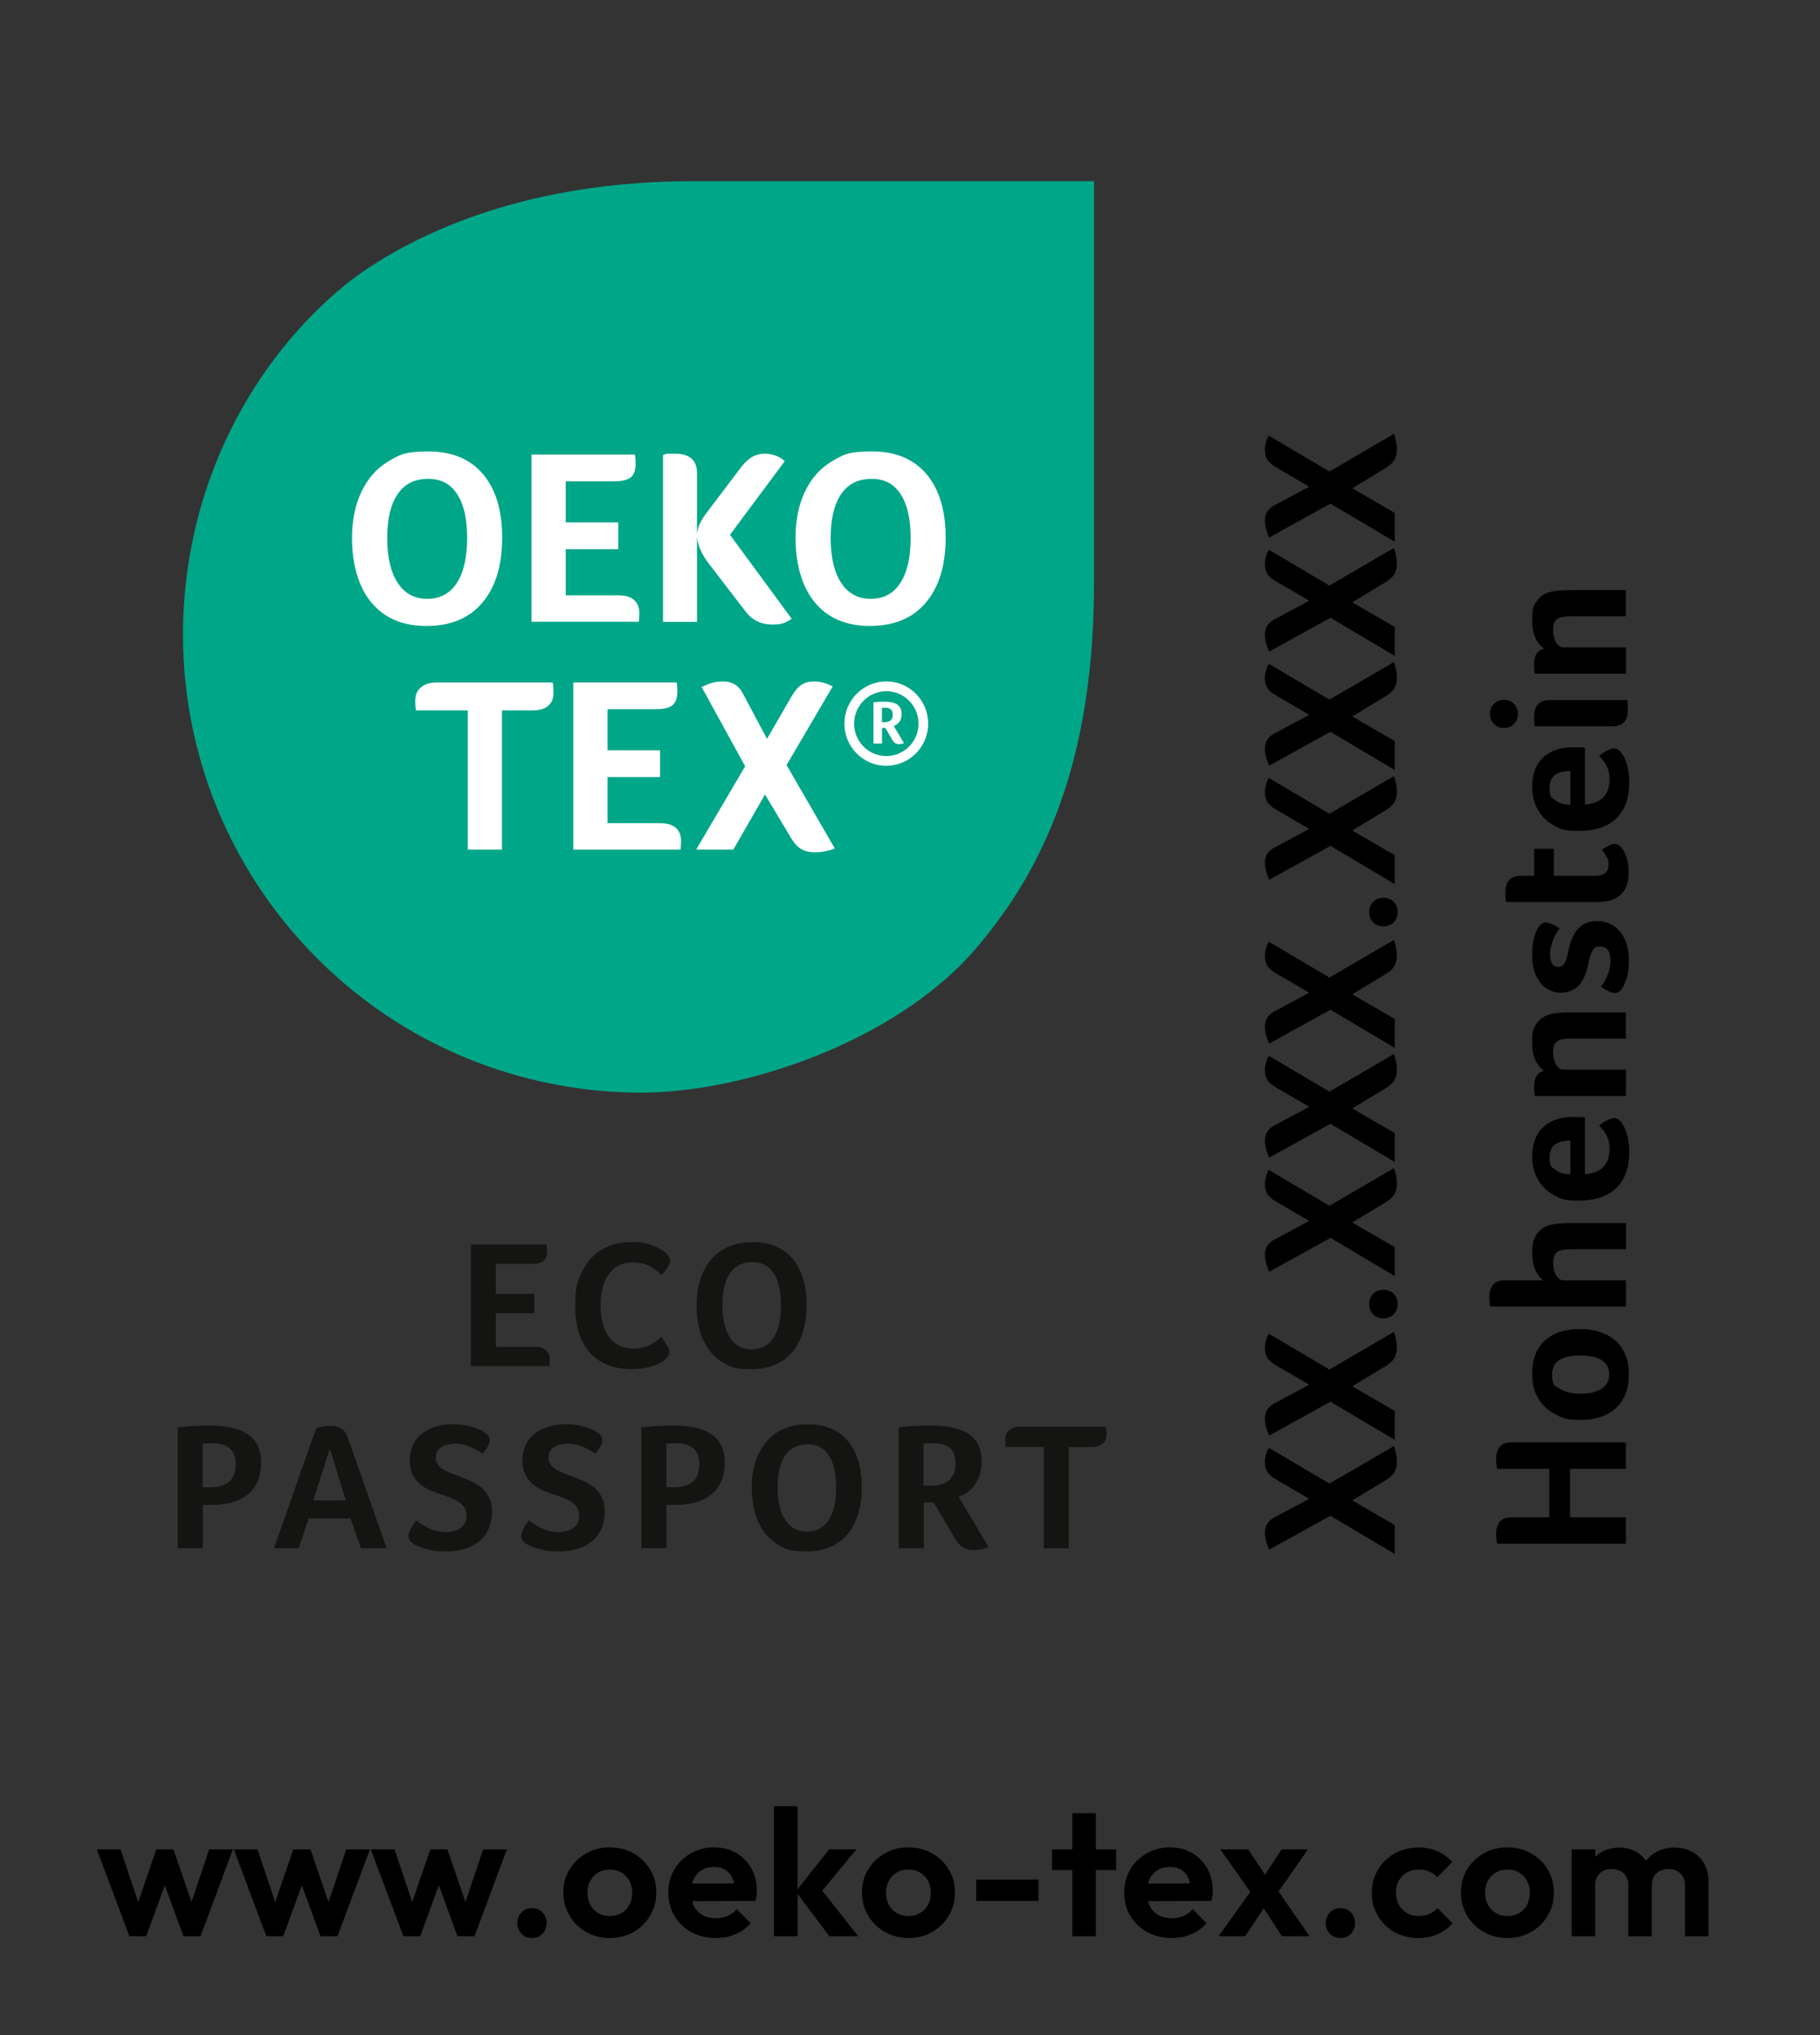 <?xml version="1.0" encoding="UTF-8"?>
<svg xmlns="http://www.w3.org/2000/svg" xmlns:xlink="http://www.w3.org/1999/xlink" id="Layer_1" data-name="Layer 1" version="1.1" viewBox="0 0 4039.5 4514.7">
  <rect x="0" y="0" width="4039.5" height="4514.7" fill="#333333" stroke="none"/>
  <defs>
    <style>
      .cls-1 {
        clip-path: url(#clippath-20);
      }

      .cls-2 {
        clip-path: url(#clippath-11);
      }

      .cls-3 {
        clip-path: url(#clippath-16);
      }

      .cls-4 {
        fill: #000;
      }

      .cls-4, .cls-5, .cls-6, .cls-7, .cls-8 {
        stroke-width: 0px;
      }

      .cls-9 {
        clip-path: url(#clippath-2);
      }

      .cls-10 {
        clip-path: url(#clippath-13);
      }

      .cls-11 {
        clip-path: url(#clippath-15);
      }

      .cls-12 {
        clip-path: url(#clippath-6);
      }

      .cls-5 {
        fill: none;
      }

      .cls-13 {
        clip-path: url(#clippath-7);
      }

      .cls-14 {
        clip-path: url(#clippath-21);
      }

      .cls-15 {
        clip-path: url(#clippath-1);
      }

      .cls-16 {
        clip-path: url(#clippath-4);
      }

      .cls-17 {
        clip-path: url(#clippath-12);
      }

      .cls-18 {
        clip-path: url(#clippath-9);
      }

      .cls-19 {
        clip-path: url(#clippath);
      }

      .cls-20 {
        clip-path: url(#clippath-19);
      }

      .cls-21 {
        clip-path: url(#clippath-3);
      }

      .cls-6 {
        fill: #00a688;
      }

      .cls-22 {
        clip-path: url(#clippath-8);
      }

      .cls-7 {
        fill: #fff;
      }

      .cls-23 {
        clip-path: url(#clippath-18);
      }

      .cls-24 {
        clip-path: url(#clippath-14);
      }

      .cls-25 {
        clip-path: url(#clippath-17);
      }

      .cls-26 {
        clip-path: url(#clippath-5);
      }

      .cls-27 {
        clip-path: url(#clippath-10);
      }

      .cls-8 {
        fill: #141413;
      }
    </style>
    <clipPath id="clippath">
      <rect class="cls-5" width="4039.5" height="4514.7"></rect>
    </clipPath>
    <clipPath id="clippath-1">
      <rect class="cls-5" x="394.7" y="402" width="2062.5" height="3042.2"></rect>
    </clipPath>
    <clipPath id="clippath-2">
      <rect class="cls-5" x="304.1" y="377.6" width="2238.4" height="3155.1"></rect>
    </clipPath>
    <clipPath id="clippath-3">
      <rect class="cls-5" x="304.1" y="377.6" width="2238.4" height="3155.1"></rect>
    </clipPath>
    <clipPath id="clippath-4">
      <rect class="cls-5" x="304.1" y="377.6" width="2238.4" height="3155.1"></rect>
    </clipPath>
    <clipPath id="clippath-5">
      <rect class="cls-5" x="304.1" y="377.6" width="2238.4" height="3155.1"></rect>
    </clipPath>
    <clipPath id="clippath-6">
      <rect class="cls-5" x="304.1" y="377.6" width="2238.4" height="3155.1"></rect>
    </clipPath>
    <clipPath id="clippath-7">
      <rect class="cls-5" x="304.1" y="377.6" width="2238.4" height="3155.1"></rect>
    </clipPath>
    <clipPath id="clippath-8">
      <rect class="cls-5" x="304.1" y="377.6" width="2238.4" height="3155.1"></rect>
    </clipPath>
    <clipPath id="clippath-9">
      <rect class="cls-5" x="304.1" y="377.6" width="2238.4" height="3155.1"></rect>
    </clipPath>
    <clipPath id="clippath-10">
      <rect class="cls-5" x="304.1" y="377.6" width="2238.4" height="3155.1"></rect>
    </clipPath>
    <clipPath id="clippath-11">
      <rect class="cls-5" x="304.1" y="377.6" width="2238.4" height="3155.1"></rect>
    </clipPath>
    <clipPath id="clippath-12">
      <rect class="cls-5" x="304.1" y="377.6" width="2238.4" height="3155.1"></rect>
    </clipPath>
    <clipPath id="clippath-13">
      <rect class="cls-5" x="304.1" y="377.6" width="2238.4" height="3155.1"></rect>
    </clipPath>
    <clipPath id="clippath-14">
      <rect class="cls-5" x="304.1" y="377.6" width="2238.4" height="3155.1"></rect>
    </clipPath>
    <clipPath id="clippath-15">
      <rect class="cls-5" x="304.1" y="377.6" width="2238.4" height="3155.1"></rect>
    </clipPath>
    <clipPath id="clippath-16">
      <rect class="cls-5" x="304.1" y="377.6" width="2238.4" height="3155.1"></rect>
    </clipPath>
    <clipPath id="clippath-17">
      <rect class="cls-5" x="304.1" y="377.6" width="2238.4" height="3155.1"></rect>
    </clipPath>
    <clipPath id="clippath-18">
      <rect class="cls-5" x="304.1" y="377.6" width="2238.4" height="3155.1"></rect>
    </clipPath>
    <clipPath id="clippath-19">
      <rect class="cls-5" x="304.1" y="377.6" width="2238.4" height="3155.1"></rect>
    </clipPath>
    <clipPath id="clippath-20">
      <rect class="cls-5" x="304.1" y="377.6" width="2238.4" height="3155.1"></rect>
    </clipPath>
    <clipPath id="clippath-21">
      <rect class="cls-5" x="304.1" y="377.6" width="2238.4" height="3155.1"></rect>
    </clipPath>
  </defs>
  <g class="cls-19">
    <path class="cls-4" d="M3792,4295.4v-122.1c0-15.4-3.4-28.7-10-39.9-6.6-11.1-15.7-19.7-27.2-25.7-11.4-6-24.3-9-38.6-9s-27.4,3.2-39.1,9.4c-11.7,6.3-21.1,15.1-28.3,26.3-7.1,11.3-11.3,24.7-12.3,40.2l29.9,7.1c0-7.4,1.6-13.8,4.8-19.1,3.2-5.4,7.6-9.4,13.3-12.2,5.8-2.9,11.9-4.2,18.6-4.2,10.3,0,19,3.1,26.1,9.4,7.1,6.2,10.6,14.9,10.6,26.1v113.8h52.2ZM3666.3,4295.4v-123.7c0-15.1-3.2-28.1-9.6-38.9-6.5-10.7-15.1-19.1-26-25.1s-23-9-36.3-9-26.7,3-37.9,9-20,14.5-26.6,25.4c-6.5,10.9-9.7,23.8-9.7,38.6l20.3,10c0-7.4,1.6-13.8,4.8-19.1,3.3-5.4,7.6-9.4,13.2-12.2,5.5-2.9,11.8-4.2,18.7-4.2,10.4,0,19.1,3.1,26.2,9.4,7,6.2,10.6,14.9,10.6,26.1v113.8h52.3ZM3540.6,4102.7h-52.3v192.7h52.3v-192.7ZM3320,4244.1c-7.5-4.4-13.3-10.5-17.5-18.4-4.3-7.8-6.4-16.8-6.4-26.9s2.1-19,6.4-26.7c4.2-7.7,10.1-13.7,17.5-18.1,7.5-4.4,16-6.6,25.6-6.6s18.4,2.2,25.9,6.6,13.3,10.4,17.6,18.1c4.2,7.7,6.4,16.7,6.4,26.7s-2.1,19.1-6.2,26.9c-4.1,7.9-10,14-17.5,18.4-7.6,4.4-16.3,6.6-26.2,6.6-9.6,0-18.2-2.1-25.6-6.6M3398.4,4286c15.5-8.9,27.8-21,36.9-36.3,9.1-15.3,13.6-32.4,13.6-51.3s-4.5-35.8-13.6-50.9c-9.1-15-21.4-27-36.9-35.9-15.6-8.9-33.2-13.3-52.9-13.3s-36.6,4.4-52.3,13.3-28.1,20.9-37.1,35.9c-9.1,15.1-13.6,32-13.6,50.9s4.5,36,13.7,51.3c9.1,15.3,21.5,27.4,37.1,36.3,15.5,9,33,13.4,52.5,13.4,19.5.1,37-4.4,52.6-13.4M3190.3,4291.1c12.7-5.6,24.1-13.7,33.9-24.4l-33.9-33.9c-5,5.9-11.1,10.3-18.1,13.3-7.1,3.1-15,4.6-23.8,4.6s-18.1-2.2-25.7-6.6c-7.5-4.4-13.5-10.5-17.9-18.4-4.4-7.8-6.5-16.8-6.5-26.9s2.2-19.4,6.5-26.9c4.4-7.6,10.4-13.6,17.9-17.9,7.6-4.4,16.2-6.6,25.7-6.6s16.3,1.5,23.4,4.4c7,2.9,13.1,7.2,18.1,12.8l33.5-33.9c-9.3-10.4-20.4-18.4-33.1-23.9-12.7-5.6-26.7-8.4-41.9-8.4s-37.1,4.4-52.8,13.3c-15.8,8.9-28.3,21-37.3,36.1-9.1,15.2-13.6,32.3-13.6,51.5s4.5,35.9,13.6,51.1c9,15.2,21.4,27.2,37.1,36,15.7,8.7,33.4,13.2,53.1,13.2,15.1-.1,29.1-3,41.8-8.5M2998.4,4289.8c6.1-6.4,9.1-14.2,9.1-23.5s-3-17.2-9.1-23.6-13.8-9.6-23.2-9.6-17.4,3.3-23.5,9.6c-6.1,6.4-9.2,14.2-9.2,23.6s3.1,17.1,9.2,23.5c6.1,6.5,13.9,9.6,23.5,9.6,9.4.1,17.1-3.1,23.2-9.6M2903,4102.7h-58.7l-45.9,71,30.7,35.1,73.9-106.1ZM2763.8,4295.4l49.5-74.6-29.9-35.5-78.6,110.1h59ZM2906.6,4295.4l-79.4-114.5-10-7.6-46.7-70.6h-61.9l75,106.5,10.7,8,50.7,78.2h61.6ZM2643.8,4291.1c13.5-5.6,24.8-13.8,34.1-24.7l-30.7-30.8c-5.9,6.6-12.7,11.7-20.8,15-8,3.3-16.8,4.9-26.7,4.9s-20.5-2.3-28.7-7c-8.3-4.7-14.6-11.3-18.9-20-4.4-8.6-6.6-18.9-6.6-30.5s2.1-21.4,6.2-29.8c4.1-8.4,10.1-14.9,17.8-19.5,7.7-4.7,16.8-7,27.1-7s18.2,2.1,25,6.2,12,10.1,15.5,17.8c3.6,7.7,5.7,17.3,6.2,28.8l21.2-16.3-137.7.3v39.1l162-.4c1.1-4.5,1.8-8.6,2.2-12.2s.6-7.1.6-10.6c0-18.4-4-34.8-12.2-49.3s-19.3-26-33.5-34.3c-14.3-8.4-30.7-12.6-49.3-12.6s-36,4.4-51.5,13.3c-15.4,8.9-27.6,20.9-36.5,35.9-9,15.1-13.4,32.2-13.4,51.3s4.6,36.7,13.7,51.9c9.2,15.2,21.6,27.1,37.4,35.7,15.7,8.6,33.6,13,53.8,13,15.7.2,30.3-2.7,43.7-8.2M2477.3,4102.7h-142.4v45.9h142.4v-45.9ZM2432.2,4022.5h-52.3v272.9h52.3v-272.9ZM2304.9,4169.8h-138.1v47.4h138.1v-47.4ZM1990.5,4244.1c-7.5-4.4-13.3-10.5-17.5-18.4-4.3-7.8-6.5-16.8-6.5-26.9s2.2-19,6.5-26.7c4.2-7.7,10.1-13.7,17.5-18.1,7.5-4.4,15.9-6.6,25.6-6.6s18.4,2.2,25.9,6.6,13.3,10.4,17.6,18.1c4.2,7.7,6.4,16.7,6.4,26.7s-2.1,19.1-6.2,26.9c-4.1,7.9-10,14-17.6,18.4-7.5,4.4-16.3,6.6-26.1,6.6-9.7,0-18.1-2.1-25.6-6.6M2068.9,4286c15.6-8.9,27.9-21,37-36.3s13.6-32.4,13.6-51.3-4.5-35.8-13.6-50.9c-9.1-15-21.4-27-37-35.9-15.5-8.9-33.2-13.3-52.8-13.3s-36.6,4.4-52.3,13.3c-15.7,8.9-28.1,20.9-37.1,35.9-9.1,15.1-13.5,32-13.5,50.9s4.5,36,13.7,51.3c9.1,15.3,21.5,27.4,37.1,36.3,15.6,9,33.1,13.4,52.5,13.4,19.3.1,36.9-4.4,52.4-13.4M1770.2,4007h-52.3v288.4h52.3v-288.4ZM1904.7,4295.4l-89-112.9-2,25.6,87-105.4h-60.3l-74.2,93.4,74.6,99.3h63.9ZM1632,4291.1c13.4-5.6,24.8-13.8,34.1-24.7l-30.7-30.8c-5.9,6.6-12.8,11.7-20.8,15s-16.8,4.9-26.7,4.9-20.5-2.3-28.8-7c-8.2-4.7-14.5-11.3-18.9-20-4.4-8.6-6.5-18.9-6.5-30.5s2-21.4,6.2-29.8c4.1-8.4,10-14.9,17.7-19.5,7.7-4.7,16.8-7,27.2-7s18.2,2.1,25,6.2,11.9,10.1,15.5,17.8c3.6,7.7,5.7,17.3,6.2,28.8l21.1-16.3-137.6.3v39.1l162-.4c1-4.5,1.8-8.6,2.2-12.2.4-3.6.6-7.1.6-10.6,0-18.4-4-34.8-12.2-49.3-8.1-14.5-19.3-26-33.5-34.3-14.3-8.4-30.7-12.6-49.3-12.6s-36,4.4-51.5,13.3c-15.4,8.9-27.6,20.9-36.5,35.9-9,15.1-13.4,32.2-13.4,51.3s4.6,36.7,13.7,51.9c9.2,15.2,21.6,27.1,37.3,35.7,15.8,8.6,33.7,13,53.9,13,15.7.2,30.3-2.7,43.7-8.2M1327.8,4244.1c-7.5-4.4-13.3-10.5-17.6-18.4-4.2-7.8-6.4-16.8-6.4-26.9s2.2-19,6.4-26.7c4.3-7.7,10.1-13.7,17.6-18.1s15.9-6.6,25.5-6.6,18.5,2.2,26,6.6,13.2,10.4,17.5,18.1,6.4,16.7,6.4,26.7-2,19.1-6.1,26.9c-4.2,7.9-10,14-17.6,18.4-7.5,4.4-16.3,6.6-26.2,6.6-9.6,0-18.1-2.1-25.5-6.6M1406.1,4286c15.6-8.9,27.8-21,36.9-36.3s13.6-32.4,13.6-51.3-4.5-35.8-13.6-50.9c-9.1-15-21.3-27-36.9-35.9s-33.2-13.3-52.9-13.3-36.5,4.4-52.2,13.3-28.1,20.9-37.1,35.9c-9.1,15.1-13.6,32-13.6,50.9s4.6,36,13.8,51.3c9.1,15.3,21.5,27.4,37.1,36.3,15.6,9,33,13.4,52.5,13.4,19.4.1,36.9-4.4,52.4-13.4M1204,4289.8c6.1-6.4,9.2-14.2,9.2-23.5s-3.1-17.2-9.2-23.6-13.8-9.6-23.1-9.6-17.4,3.3-23.6,9.6c-6.1,6.4-9.1,14.2-9.1,23.6s3,17.1,9.1,23.5c6.1,6.5,14,9.6,23.6,9.6,9.3.1,17-3.1,23.1-9.6M932.7,4295.4l48.7-133.3h-14.8l48.7,133.3h37.9l71.8-192.7h-52.7l-47,140.1,15.9.3-48.2-140.4h-37.9l-48.3,140.4,15.9-.3-47-140.1h-52.7l72.3,192.7h37.4ZM628.7,4295.4l48.7-133.3h-14.8l48.6,133.3h38l71.8-192.7h-52.6l-47.1,140.1,16,.3-48.3-140.4h-38l-48.3,140.4,15.9-.3-47.1-140.1h-52.6l72.3,192.7h37.5ZM324.6,4295.4l48.7-133.3h-14.8l48.6,133.3h38l71.8-192.7h-52.6l-47.1,140.1,16,.3-48.3-140.4h-37.9l-48.3,140.4,15.9-.3-47.1-140.1h-52.6l72.3,192.7h37.4Z"></path>
  </g>
  <g>
    <path class="cls-4" d="M3001.2,3328.6l94.5,54.7v64.1l-142.8-84.7-136,75.2c-6.3-14.2-9.4-26.6-9.4-37.2,0-15.7,7-27.1,20.9-34.2l77.4-41.5-72.7-42.3c-9.7-5.7-16.4-11.5-20.1-17.3-3.7-5.8-5.6-13.3-5.6-22.4s2.9-20.4,8.6-31.2l134.7,79.5,143.3-83.3c4.3,12,6.4,23.2,6.4,33.8s-1.9,18.2-5.8,24.6c-3.8,6.4-10.6,12.5-20.3,18.2l-73.1,44Z"></path>
    <path class="cls-4" d="M3001.2,3075.5l94.5,54.7v64.1l-142.8-84.7-136,75.2c-6.3-14.2-9.4-26.6-9.4-37.2,0-15.7,7-27.1,20.9-34.2l77.4-41.5-72.7-42.3c-9.7-5.7-16.4-11.5-20.1-17.3-3.7-5.8-5.6-13.3-5.6-22.4s2.9-20.4,8.6-31.2l134.7,79.5,143.2-83.4c4.3,12,6.4,23.2,6.4,33.8s-1.9,18.2-5.8,24.6c-3.8,6.4-10.6,12.5-20.3,18.2l-73,44.1Z"></path>
    <path class="cls-4" d="M3070.1,2861.3c9.4,0,17.1,2.9,23.1,8.8,6,5.8,9,13.5,9,22.9s-3,16.7-9,22.7-13.7,9-23.1,9-16.6-3-22.4-9c-5.8-6-8.8-13.5-8.8-22.7s2.9-16.7,8.8-22.7c5.8-6,13.2-9,22.4-9Z"></path>
    <path class="cls-4" d="M3001.2,2712.1l94.5,54.7v64.1l-142.8-84.7-136,75.2c-6.3-14.2-9.4-26.6-9.4-37.2,0-15.7,7-27.1,20.9-34.2l77.4-41.5-72.7-42.3c-9.7-5.7-16.4-11.5-20.1-17.3-3.7-5.8-5.6-13.3-5.6-22.4s2.9-20.4,8.6-31.2l134.7,79.5,143.2-83.4c4.3,12,6.4,23.2,6.4,33.8s-1.9,18.2-5.8,24.6c-3.8,6.4-10.6,12.5-20.3,18.2l-73,44.1Z"></path>
    <path class="cls-4" d="M3001.2,2459l94.5,54.7v64.1l-142.8-84.7-136,75.2c-6.3-14.2-9.4-26.6-9.4-37.2,0-15.7,7-27.1,20.9-34.2l77.4-41.5-72.7-42.3c-9.7-5.7-16.4-11.5-20.1-17.3-3.7-5.8-5.6-13.3-5.6-22.4s2.9-20.4,8.6-31.2l134.7,79.5,143.2-83.4c4.3,12,6.4,23.2,6.4,33.8s-1.9,18.2-5.8,24.6c-3.8,6.4-10.6,12.5-20.3,18.2l-73,44.1Z"></path>
    <path class="cls-4" d="M3001.2,2205.9l94.5,54.7v64.1l-142.8-84.7-136,75.2c-6.3-14.2-9.4-26.6-9.4-37.2,0-15.7,7-27.1,20.9-34.2l77.4-41.5-72.7-42.3c-9.7-5.7-16.4-11.5-20.1-17.3-3.7-5.8-5.6-13.3-5.6-22.4s2.9-20.4,8.6-31.2l134.7,79.5,143.2-83.4c4.3,12,6.4,23.2,6.4,33.8s-1.9,18.2-5.8,24.6c-3.8,6.4-10.6,12.5-20.3,18.2l-73,44.1Z"></path>
    <path class="cls-4" d="M3070.1,1991.7c9.4,0,17.1,2.9,23.1,8.8,6,5.8,9,13.5,9,22.9s-3,16.7-9,22.7c-6,6-13.7,9-23.1,9s-16.6-3-22.4-9c-5.8-6-8.8-13.5-8.8-22.7s2.9-16.7,8.8-22.7c5.8-6,13.2-9,22.4-9Z"></path>
    <path class="cls-4" d="M3001.2,1842.5l94.5,54.7v64.1l-142.8-84.7-136,75.2c-6.3-14.2-9.4-26.6-9.4-37.2,0-15.7,7-27.1,20.9-34.2l77.4-41.5-72.7-42.3c-9.7-5.7-16.4-11.5-20.1-17.3-3.7-5.8-5.6-13.3-5.6-22.4s2.9-20.4,8.6-31.2l134.7,79.5,143.2-83.4c4.3,12,6.4,23.2,6.4,33.8s-1.9,18.2-5.8,24.6c-3.8,6.4-10.6,12.5-20.3,18.2l-73,44.1Z"></path>
    <path class="cls-4" d="M3001.2,1589.4l94.5,54.7v64.1l-142.8-84.7-136,75.2c-6.3-14.2-9.4-26.6-9.4-37.2,0-15.7,7-27.1,20.9-34.2l77.4-41.5-72.7-42.3c-9.7-5.7-16.4-11.5-20.1-17.3-3.7-5.8-5.6-13.3-5.6-22.4s2.9-20.4,8.6-31.2l134.7,79.5,143.2-83.4c4.3,12,6.4,23.2,6.4,33.8s-1.9,18.2-5.8,24.6c-3.8,6.4-10.6,12.5-20.3,18.2l-73,44.1Z"></path>
    <path class="cls-4" d="M3001.2,1336.3l94.5,54.7v64.1l-142.8-84.7-136,75.2c-6.3-14.2-9.4-26.6-9.4-37.2,0-15.7,7-27.1,20.9-34.2l77.4-41.5-72.7-42.3c-9.7-5.7-16.4-11.5-20.1-17.3-3.7-5.8-5.6-13.3-5.6-22.4s2.9-20.4,8.6-31.2l134.7,79.5,143.2-83.4c4.3,12,6.4,23.2,6.4,33.8s-1.9,18.2-5.8,24.6c-3.8,6.4-10.6,12.5-20.3,18.2l-73,44.1Z"></path>
    <path class="cls-4" d="M3001.2,1083.2l94.5,54.7v64.1l-142.8-84.7-136,75.2c-6.3-14.2-9.4-26.6-9.4-37.2,0-15.7,7-27.1,20.9-34.2l77.4-41.5-72.7-42.3c-9.7-5.7-16.4-11.5-20.1-17.3-3.7-5.8-5.6-13.3-5.6-22.4s2.9-20.4,8.6-31.2l134.7,79.5,143.2-83.4c4.3,12,6.4,23.2,6.4,33.8s-1.9,18.2-5.8,24.6c-3.8,6.4-10.6,12.5-20.3,18.2l-73,44.1Z"></path>
  </g>
  <g>
    <path class="cls-4" d="M3438.6,3366.2v-107.7h-115.9c-1.4-8.6-2.1-15.7-2.1-21.4,0-11.7,2.8-20.8,8.3-27.4,5.6-6.6,13.9-9.8,25-9.8h254.8v58.6h-124v107.7h124v58.6h-286c-1.4-9.1-2.1-16-2.1-20.5,0-25.4,11.1-38.1,33.3-38.1h84.7Z"></path>
    <path class="cls-4" d="M3506.6,2948.5c22.5,0,42,4.1,58.6,12.2,16.5,8.1,29,19.7,37.4,34.6,8.4,15,12.6,33,12.6,54.1,0,31.9-9.5,56.6-28.6,74.2-19.1,17.5-45.3,26.3-78.7,26.3s-40.7-4.3-57.1-13c-16.4-8.7-28.9-20.7-37.4-35.9-8.6-15.2-12.8-33-12.8-53.2,0-31.9,9.3-56.4,28-73.5,18.6-17.2,44.7-25.8,78-25.8ZM3507,3007.1c-41.3,0-62,13.8-62,41.5s5.6,24.7,16.7,32.1c11.1,7.4,26.4,11.1,45.7,11.1s36.3-3.6,47.5-10.9c11.1-7.3,16.7-17.7,16.7-31.4,0-28.3-21.5-42.4-64.6-42.4Z"></path>
    <path class="cls-4" d="M3490.8,2771.5c-13.4,0-22.8.9-28.2,2.8-5.4,1.9-9.3,5-11.8,9.4-2.4,4.4-3.6,10.5-3.6,18.2s2.2,20,6.6,27.4c4.4,7.4,9.9,11.1,16.5,11.1h138.5v58.1h-301.4c-.3-.9-.6-3.4-1.1-7.7s-.6-8.3-.6-12c0-25.7,11.3-38.5,33.8-38.5h85.1c-16-14-23.9-33.9-23.9-59.9s3.6-32.6,10.7-43.2c7.1-10.5,18.1-17.4,32.9-20.5,10-2.3,24.7-3.4,44-3.4h120.6v58.1h-118.1Z"></path>
    <path class="cls-4" d="M3572.4,2549.7c0-9.4-1.3-17.5-3.8-24.2-2.6-6.7-5.6-12.3-9.2-16.9-3.6-4.6-6.9-8.6-10-12,5.4-4.3,11.3-8,17.7-11.3s11.5-4.9,15.2-4.9c6.3,0,12,3.6,17.1,10.7,5.1,6.8,9.2,16,12.2,27.4s4.5,23.7,4.5,36.8c0,34.8-9.5,61.5-28.6,80.2s-46.9,28-83.4,28-40.2-4.2-55.6-12.6c-15.4-8.4-27.2-20.1-35.5-35.1s-12.4-31.7-12.4-50.2c0-27.9,8.1-49.5,24.2-64.8,16.1-15.2,38.3-22.9,66.5-22.9s22.5.4,26.5,1.3v125.7c17.7-1.1,31.2-6.4,40.6-15.8,9.3-9.5,14-22.6,14-39.4ZM3485.6,2530.4c-30.8,0-46.2,12.1-46.2,36.3s4.1,21.4,12.4,28.2c8.3,6.8,19.5,10.3,33.8,10.3v-74.8Z"></path>
    <path class="cls-4" d="M3608.8,2372.7v58.6h-202.2l-.9-5.1c-.6-4.6-.9-9.3-.9-14.1,0-21.1,7.4-33.2,22.2-36.3-17.7-13.1-26.5-34.1-26.5-62.8s3.6-32.6,10.7-43.2c7.1-10.5,18.1-17.4,32.9-20.5,10-2.3,24.7-3.4,44-3.4h120.6v58.1h-118c-13.4,0-22.8.9-28.2,2.8-5.4,1.9-9.3,5-11.8,9.4-2.4,4.4-3.6,10.5-3.6,18.2s2.2,20,6.6,27.4c4.4,7.4,9.9,11.1,16.5,11.1h138.6v-.2Z"></path>
    <path class="cls-4" d="M3430.1,2046.4c7.4,0,18,4.3,31.6,12.8-6,7.4-11,16.5-15.2,27.4-4.1,10.8-6.2,20.8-6.2,29.9,0,19.1,6.1,28.6,18.4,28.6s16.8-10.4,21.4-31.2c3.4-17.4,7.9-31,13.5-40.8s12.5-17.2,20.7-22.2c8.3-5,18.2-7.5,29.9-7.5,21.7,0,38.9,7.8,51.7,23.5s19.2,36.5,19.2,62.4-3.1,39.2-9.4,53.4c-5.7,13.4-12.7,20.1-20.9,20.1s-9.9-1.4-15.2-4.3c-5.3-2.8-10.8-6.1-16.5-9.8,6-6.8,11-15.5,15.2-26.1,4.1-10.5,6.2-20.7,6.2-30.4,0-21.7-7.4-32.5-22.2-32.5s-12.6,2.6-16.5,7.7-7.3,15.4-10.5,30.8c-4.6,22.2-11.9,38.5-22,48.7-10.1,10.3-23.4,15.4-40,15.4s-34-7.8-45.5-23.5-17.3-35.3-17.3-59,3.1-39,9.4-53.9c5.2-12.3,11.9-18.9,20.2-19.5Z"></path>
    <path class="cls-4" d="M3578,1996.4c-9.4,3.1-21.7,4.7-36.8,4.7h-198.4l-.9-6.4c-.6-5.1-.9-9.5-.9-13.3,0-25.7,11.4-38.5,34.2-38.5h29.9v-59.9h43.6v59.9h91.5c20,0,29.9-8.1,29.9-24.4s-1.4-11.5-4.3-17.5c-2.8-6-6.4-11.1-10.7-15.4,7.4-5.1,13.3-8.6,17.5-10.5,4.3-1.9,8.1-2.8,11.5-2.8,5.4,0,10.5,3,15.4,9,4.8,6,8.6,13.6,11.3,22.9s4.1,19.3,4.1,30.1c.3,32.3-12.1,53-36.9,62.1Z"></path>
    <path class="cls-4" d="M3572.4,1729.6c0-9.4-1.3-17.5-3.8-24.2-2.6-6.7-5.6-12.3-9.2-16.9-3.6-4.6-6.9-8.6-10-12,5.4-4.3,11.3-8,17.7-11.3s11.5-4.9,15.2-4.9c6.3,0,12,3.6,17.1,10.7,5.1,6.8,9.2,16,12.2,27.4s4.5,23.7,4.5,36.8c0,34.8-9.5,61.5-28.6,80.2s-46.9,28-83.4,28-40.2-4.2-55.6-12.6c-15.4-8.4-27.2-20.1-35.5-35.1s-12.4-31.7-12.4-50.2c0-27.9,8.1-49.5,24.2-64.8,16.1-15.2,38.3-22.9,66.5-22.9s22.5.4,26.5,1.3v125.7c17.7-1.1,31.2-6.4,40.6-15.8,9.3-9.4,14-22.5,14-39.4ZM3485.6,1710.4c-30.8,0-46.2,12.1-46.2,36.3s4.1,21.4,12.4,28.2c8.3,6.8,19.5,10.3,33.8,10.3v-74.8Z"></path>
    <path class="cls-4" d="M3338.1,1552.6c8.8,0,16.2,3,22,9s8.8,13.4,8.8,22.2-2.9,16.6-8.8,22.4c-5.8,5.8-13.2,8.8-22,8.8s-16.2-2.9-22.2-8.8c-6-5.8-9-13.3-9-22.4s3-16.2,9-22.2c6-6,13.4-9,22.2-9ZM3611.3,1553.1c1.1,2,1.7,8.8,1.7,20.5s-2.9,23-8.6,28.9c-5.7,5.8-14.7,8.8-26.9,8.8h-171c-.3-.9-.6-3.4-1.1-7.7s-.6-8.3-.6-12c0-25.7,11.3-38.5,33.8-38.5h172.7Z"></path>
    <path class="cls-4" d="M3608.8,1435.9v58.6h-202.2l-.9-5.1c-.6-4.6-.9-9.3-.9-14.1,0-21.1,7.4-33.2,22.2-36.3-17.7-13.1-26.5-34.1-26.5-62.8s3.6-32.6,10.7-43.2c7.1-10.5,18.1-17.4,32.9-20.5,10-2.3,24.7-3.4,44-3.4h120.6v58.1h-118c-13.4,0-22.8.9-28.2,2.8s-9.3,5-11.8,9.4c-2.4,4.4-3.6,10.5-3.6,18.2s2.2,20,6.6,27.4c4.4,7.4,9.9,11.1,16.5,11.1h138.6v-.2Z"></path>
  </g>
  <g class="cls-15">
    <path class="cls-6" d="M704.1,2126.3c217,216.8,488,297.7,718.4,297.7s564.1-113.7,739.9-315.6c175.7-201.9,265.8-456.7,265.8-817.2V401.9h-889.1c-366.9,0-601,112.1-725.6,195.3-129.1,86.3-357.6,318-400.8,694.7-34,297.2,63.5,606.5,291.4,834.4"></path>
  </g>
  <g>
    <g class="cls-9">
      <path class="cls-7" d="M1070.8,1336.8c29.2-34.7,43.8-82.7,43.8-143.8s-14.3-107.5-42.6-141.2c-28.4-33.5-68.8-50.3-121.3-50.3s-64.3,7.5-89.6,22.6c-25.2,15.2-44.8,37.4-58.8,66.7-14,29.3-21,63.5-21,102.6s6.4,74,18.9,103.5c12.7,29.5,31.3,52.2,55.8,68.1,24.6,15.8,54.7,23.7,90.2,23.7,54,0,95.5-17.2,124.6-51.9M882.5,1292.7c-15.4-23.8-23.1-56.9-23.1-99.3s7.7-74.4,23.1-97.1c15.4-22.7,38-34,67.6-34s49.8,11.3,64.6,34c14.8,22.6,22.2,55.1,22.2,97.1s-7.5,76-22.8,99.6-37.1,35.5-65.7,35.5c-28.5,0-50.5-11.9-65.9-35.8"></path>
    </g>
    <g class="cls-21">
      <path class="cls-7" d="M1418.7,1370.2c.2-2.8.3-6.2.3-10.2,0-12.6-3.9-22.2-11.8-29.1-7.9-6.8-19.1-10.2-33.8-10.2h-117.7v-102.4h116.6v-59.3h-116.6v-91.3h108.3c16.8,0,28.9-2.9,36-8.8,7.1-6,10.7-15.9,10.7-29.9s-.6-14.9-1.7-20.5h-229.3v370.8h238.1c.4-3.3.8-6.3.9-9.1"></path>
    </g>
    <g class="cls-16">
      <path class="cls-7" d="M1547.1,1191.2c1.5,18.9,10.5,39,27,60.4l80.8,105.1c14.6,19.2,34.3,28.8,58.8,28.8s29.2-4.2,43.5-12.7l-137-186.4,121.5-163.3c-5.2-5.1-11.7-9.2-19.5-12.2-7.9-2.9-16.2-4.4-25.1-4.4s-19.4,2.4-27.7,7.2c-8.2,4.9-16.3,12.4-24.5,22.7l-75.3,99.6c-7.4,9.6-12.7,18.2-16.3,25.7-3.4,7.5-5.5,15.2-6.3,23v-135c0-28.8-16.3-43.2-49-43.2s-14.7.9-26.4,2.8v370.3h75.4v-188.4h0Z"></path>
    </g>
    <g class="cls-26">
      <path class="cls-7" d="M2056.3,1051.8c-28.4-33.6-68.8-50.4-121.3-50.4s-64.3,7.5-89.6,22.7c-25.2,15.1-44.9,37.3-58.8,66.6s-20.9,63.5-20.9,102.7,6.4,73.9,18.9,103.4c12.7,29.5,31.3,52.2,55.8,68.1,24.6,15.8,54.7,23.8,90.2,23.8,53.9,0,95.4-17.4,124.5-52,29.2-34.7,43.8-82.7,43.8-143.9,0-60.4-14.3-107.5-42.6-141M1998.5,1293c-15.3,23.6-37.1,35.5-65.7,35.5s-50.5-11.9-66-35.7c-15.4-23.8-23.1-56.9-23.1-99.3s7.7-74.4,23.1-97.2c15.4-22.6,38-34,67.6-34s49.7,11.4,64.5,34c14.9,22.7,22.3,55.1,22.3,97.2,0,42.7-7.5,75.9-22.7,99.5"></path>
    </g>
    <g class="cls-12">
      <path class="cls-7" d="M1967.1,1511.7c-51.2,0-93,42-93,93.6s41.7,93.6,93,93.6,93-42,93-93.6c0-51.6-41.7-93.6-93-93.6M1967.1,1677.3c-39.4,0-71.4-32.3-71.4-71.9s32-72,71.4-72,71.6,32.3,71.6,72-32.1,71.9-71.6,71.9"></path>
    </g>
    <g class="cls-13">
      <path class="cls-7" d="M1990.3,1607.2c2.1-1.5,3.9-3.3,5.6-5.5s3.1-4.9,3.9-7.7c.8-2.9,1.3-6.3,1.3-10.2,0-9.1-3-15.8-9.1-20.4-6-4.5-15.8-6.7-29.1-6.7s-7.2,0-11.6.3c-4.3.3-8.4.6-12.6,1v91.5h18.9v-34.6h7.5l15.5,26.7c1.9,3.3,3.9,5.6,6.3,7,2.2,1.5,5,2.3,8.4,2.3s3.6-.3,5.6-.7c1.9-.3,3.7-1,5.4-1.7l-22.7-38c2.5-.7,4.6-1.9,6.7-3.3M1976.8,1598.1c-3.2,2.6-7.5,4-13,4h-6.4v-31.8c.8-.2,1.8-.2,3-.3h4.3c5.2,0,9.2,1.1,12.3,3.4,2.9,2.3,4.4,6.4,4.4,12.2,0,5.6-1.5,9.7-4.6,12.5"></path>
    </g>
    <g class="cls-22">
      <path class="cls-7" d="M968.4,1514.1c-14.3,0-25.7,3.6-34.1,10.8-8.4,7.2-12.6,16.8-12.6,29s.5,15.5,1.6,22.1h114.9v308.8h75.9v-308.8h69.3c14.3,0,25.4-3.4,33.3-10.2,7.9-6.8,11.7-16.1,11.7-27.9s-.5-16-1.6-23.8h-258.4Z"></path>
    </g>
    <g class="cls-18">
      <path class="cls-7" d="M1466.1,1826.2h-117.7v-102.4h116.6v-59.3h-116.6v-91.3h108.3c16.9,0,28.9-2.9,36-8.8,7.1-6,10.7-15.9,10.7-29.9s-.5-14.9-1.7-20.5h-229.3v370.8h238.1c.3-3.4.7-6.4.8-9.1.2-2.8.3-6.2.3-10.2,0-12.6-3.9-22.2-11.8-29.1-7.8-6.8-19-10.2-33.7-10.2"></path>
    </g>
    <g class="cls-27">
      <path class="cls-7" d="M1848.1,1522.9c-13.9-7.4-27.3-11.1-40.2-11.1s-21.4,2.4-28.8,7.2c-7.5,4.8-15,13.4-22.3,26l-54.4,94.1-53.4-100.2c-9.1-18-23.8-27.1-43.9-27.1s-29.5,4.1-47.9,12.2l96.7,176-108.8,184.8h82.5l70.3-122.3,56.7,94.6c7.3,12.6,15.1,21.3,23.4,26.3,8.2,4.9,18.8,7.5,31.6,7.5s28-2.8,43.4-8.3l-107.2-185.3,102.3-174.4Z"></path>
    </g>
    <g class="cls-2">
      <path class="cls-8" d="M1186.9,2987.9c10.7,0,19,2.5,24.8,7.5,5.7,4.9,8.6,12,8.6,21.1s0,5.4-.3,7.5c0,2-.3,4.3-.6,6.6h-174.4v-269.8h167.9c.8,4,1.3,9,1.3,14.9,0,10.1-2.6,17.4-7.9,21.7-5.2,4.3-14,6.5-26.4,6.5h-79.3v66.5h85.3v43.1h-85.3v74.5h86.3Z"></path>
    </g>
    <g class="cls-17">
      <path class="cls-8" d="M1477.2,3015.3c-4,4-10,7.8-17.9,11.3-7.9,3.4-16.7,6.1-26.2,8-9.6,1.8-19.8,2.8-30.8,2.8-40.2,0-71.3-12.2-93-36.6-21.7-24.4-32.6-58.9-32.6-103.5s5.1-54.7,15.3-76.1c10.1-21.5,24.6-37.8,43.5-49,18.8-11.1,41.2-16.7,67.2-16.7s30.1,2.3,43.5,6.8c13.4,4.6,24.1,10.5,32.2,17.8,6,5.4,8.9,11.1,8.9,17.3s-6.5,18.7-19.4,31c-9.9-9.9-19.9-17-29.8-21.3-10-4.3-20.8-6.5-32.6-6.5-23.4,0-41.3,8.5-53.8,25.4-12.5,16.8-18.7,40.2-18.7,69.7s6.5,54.7,19.3,71.3c12.9,16.7,31.4,25,55.6,25,10.2-.3,19.2-1.8,26.8-4.8,7.6-3,14.2-6.5,19.5-10.5,5.4-4,9.6-7.5,12.9-10.5,12.3,14.8,18.5,25.5,18.5,32.2s-.6,6-1.8,8.5c-1.2,2.4-3.4,5.2-6.6,8.4"></path>
    </g>
    <g class="cls-10">
      <path class="cls-8" d="M1790.1,2894.9c0,44.6-10.6,79.5-31.9,104.8-21.4,25.2-51.8,37.8-91.3,37.8s-48-5.8-66.1-17.3c-18-11.6-31.6-28.1-40.9-49.5-9.2-21.5-13.8-46.6-13.8-75.4s5-53.4,15.3-74.7c10.2-21.4,24.6-37.6,43.1-48.5,18.5-11.1,40.4-16.5,65.7-16.5,38.4,0,68,12.2,88.8,36.6,20.7,24.4,31.1,58.6,31.1,102.7M1733.4,2895.3c0-30.6-5.4-54.2-16.3-70.7-10.8-16.5-26.7-24.8-47.3-24.8s-38.3,8.3-49.5,24.8c-11.3,16.5-16.9,40.1-16.9,70.7s5.6,55,16.9,72.3c11.2,17.4,27.4,26,48.3,26s37.1-8.6,48.2-25.7c10.9-17.3,16.6-41.4,16.6-72.6"></path>
    </g>
    <g class="cls-24">
      <path class="cls-8" d="M579.6,3244.3c0,30.7-9.6,54-28.6,70.1-19.1,16.2-46.2,24.2-81.4,24.2h-19.4v96.2h-55.6v-268.2c23.1-2.7,46.9-4,71.3-4,38.1,0,66.6,6.7,85.3,20.1,19,13.4,28.4,33.9,28.4,61.6M523.1,3247.1c0-15-4.4-26.4-13.3-34-8.8-7.6-21.6-11.5-38.2-11.5s-15.6.4-21.8,1.2v96.7h13.3c21.2,0,36.5-4.2,45.9-12.5,9.4-8.4,14.1-21.6,14.1-39.9"></path>
    </g>
    <g class="cls-11">
      <path class="cls-8" d="M801,3434.8l-23-66.1h-93l-22.1,66.1h-54.9l93.5-265.8c8.6-3.8,19.3-5.7,32.2-5.7,19.9,0,32.5,8.4,37.9,25l86.6,246.5h-57.2ZM732.1,3213.7l-36.6,114.8h72.1l-35.5-114.8Z"></path>
    </g>
    <g class="cls-3">
      <path class="cls-8" d="M923.8,3372.8c12.1,9.4,23.4,16.1,33.9,20.1s21.3,6,32.6,6,24.6-3.1,32.8-9.5c8.2-6.3,12.3-15.2,12.3-26.7-.3-9.4-2.8-16.8-7.6-22.4-4.9-5.4-11.2-10.1-19.2-13.7-7.9-3.6-16.5-7-25.9-9.9-8.6-2.7-17.2-5.9-25.8-9.5s-16.4-8.2-23.6-13.9c-7.1-5.6-12.9-12.8-17.4-21.7-4.4-8.9-6.6-19.9-6.6-33s4.2-30.5,12.5-42.3,19.8-20.9,34.5-27.2c14.6-6.3,30.9-9.5,49-9.5s27.5,1.8,40.7,5.4c13.2,3.6,23,7.9,29.4,12.7,7.5,4.4,11.2,10.4,11.2,18.2s-1.4,8-4.4,13.5c-2.9,5.4-6.8,10.7-11.7,15.8-8.3-6.7-17.9-12.2-28.6-16.3-10.7-4.2-21.2-6.3-31.4-6.3s-23.6,2.6-31.4,7.9c-7.8,5.2-11.7,12.8-11.7,22.7s1.3,10.2,3.9,14.5c2.5,4.4,6.7,8.4,12.7,12.2,5.9,3.7,16.9,8.6,33,14.5,8.6,3.2,17.4,6.7,26.2,10.4,8.9,3.8,16.9,8.6,24.2,14.3,7.2,5.8,13.2,13,17.7,21.8,4.6,8.7,6.9,19.6,6.9,32.8,0,27.4-9.1,48.9-27.2,64.5s-42.8,23.4-73.9,23.4-28.1-1.5-40.7-4.4c-12.6-2.9-23.3-7-32.2-12.1-7.5-5.1-11.3-11.1-11.3-17.8-.2-7.7,5.6-19.2,17.1-34.5"></path>
    </g>
    <g class="cls-25">
      <path class="cls-8" d="M1174,3372.8c12.1,9.4,23.4,16.1,33.9,20.1s21.3,6,32.6,6,24.6-3.1,32.8-9.5c8.2-6.3,12.3-15.2,12.3-26.7-.3-9.4-2.8-16.8-7.6-22.4-4.9-5.4-11.2-10.1-19.2-13.7-7.9-3.6-16.5-7-25.9-9.9-8.6-2.7-17.2-5.9-25.8-9.5-8.6-3.6-16.4-8.2-23.6-13.9-7.1-5.6-12.9-12.8-17.4-21.7-4.4-8.9-6.6-19.9-6.6-33s4.2-30.5,12.5-42.3,19.8-20.9,34.5-27.2c14.6-6.3,30.9-9.5,49-9.5s27.5,1.8,40.7,5.4c13.2,3.6,23,7.9,29.4,12.7,7.5,4.4,11.2,10.4,11.2,18.2s-1.4,8-4.4,13.5c-2.9,5.4-6.8,10.7-11.7,15.8-8.3-6.7-17.9-12.2-28.6-16.3-10.7-4.2-21.2-6.3-31.4-6.3s-23.6,2.6-31.4,7.9c-7.8,5.2-11.7,12.8-11.7,22.7s1.3,10.2,3.9,14.5c2.5,4.4,6.7,8.4,12.7,12.2,5.9,3.7,16.9,8.6,33,14.5,8.6,3.2,17.4,6.7,26.2,10.4,8.9,3.8,16.9,8.6,24.2,14.3,7.2,5.8,13.2,13,17.7,21.8,4.6,8.7,6.9,19.6,6.9,32.8,0,27.4-9.1,48.9-27.2,64.5s-42.8,23.4-73.9,23.4-28.1-1.5-40.7-4.4-23.3-7-32.2-12.1c-7.5-5.1-11.3-11.1-11.3-17.8-.3-7.7,5.5-19.2,17.1-34.5"></path>
    </g>
    <g class="cls-23">
      <path class="cls-8" d="M1608.6,3244.3c0,30.7-9.6,54-28.6,70.1-19.1,16.2-46.2,24.2-81.4,24.2h-19.4v96.2h-55.6v-268.2c23.1-2.7,46.9-4,71.3-4,38.1,0,66.6,6.7,85.3,20.1,19,13.4,28.4,33.9,28.4,61.6M1552.2,3247.1c0-15-4.4-26.4-13.3-34-8.8-7.6-21.6-11.5-38.2-11.5s-15.6.4-21.8,1.2v96.7h13.3c21.2,0,36.5-4.2,45.9-12.5,9.4-8.4,14.1-21.6,14.1-39.9"></path>
    </g>
    <g class="cls-20">
      <path class="cls-8" d="M1912.7,3299.1c0,44.6-10.7,79.5-32,104.8-21.4,25.2-51.8,37.8-91.3,37.8s-48-5.8-66.1-17.3c-18-11.6-31.6-28.1-40.9-49.5-9.2-21.5-13.8-46.6-13.8-75.4s5-53.4,15.3-74.7c10.2-21.4,24.6-37.6,43.1-48.5,18.5-11.1,40.4-16.5,65.7-16.5,38.4,0,68,12.2,88.8,36.6,20.8,24.4,31.2,58.7,31.2,102.7M1855.9,3299.5c0-30.6-5.4-54.2-16.3-70.7-10.8-16.5-26.7-24.8-47.3-24.8s-38.3,8.3-49.5,24.8c-11.3,16.5-16.9,40.1-16.9,70.7s5.6,55,16.9,72.3c11.2,17.4,27.4,26,48.3,26s37.1-8.6,48.2-25.7,16.6-41.4,16.6-72.6"></path>
    </g>
    <g class="cls-1">
      <path class="cls-8" d="M2178.8,3242.3c0,19-4.5,35.4-13.5,49.1-9,13.7-21.5,23.5-37.6,29.4l66.5,111.2c-10.5,4.5-21.3,6.8-32.3,6.8s-18.3-2.1-25-6.4c-6.7-4.4-12.9-11.3-18.5-21l-45.9-78.2h-22.1v101.5h-55.6v-268.2c23.1-2.7,46.9-4,71.3-4,38.4,0,66.7,6.5,85.2,19.5,18.3,13.1,27.5,33.2,27.5,60.3M2120.8,3247.5c0-15.6-4-27.1-12.1-34.6-8-7.5-20.5-11.3-37.5-11.3s-9,.2-12.5.4c-3.5.3-6.5.6-8.9.8v93h18.9c16.7,0,29.5-4.2,38.5-12.5,9.1-8.3,13.6-20.2,13.6-35.8"></path>
    </g>
    <g class="cls-14">
      <path class="cls-8" d="M2316.6,3210.1h-84.2c-.8-4.9-1.3-10.2-1.3-16.1,0-8.9,3.1-15.9,9.3-21.1,6.1-5.3,14.5-7.9,25-7.9h189.3c.8,5.6,1.3,11.4,1.3,17.3,0,8.6-2.9,15.4-8.7,20.4-5.8,4.9-13.9,7.5-24.3,7.5h-50.8v224.7h-55.6v-224.8Z"></path>
    </g>
  </g>
</svg>
